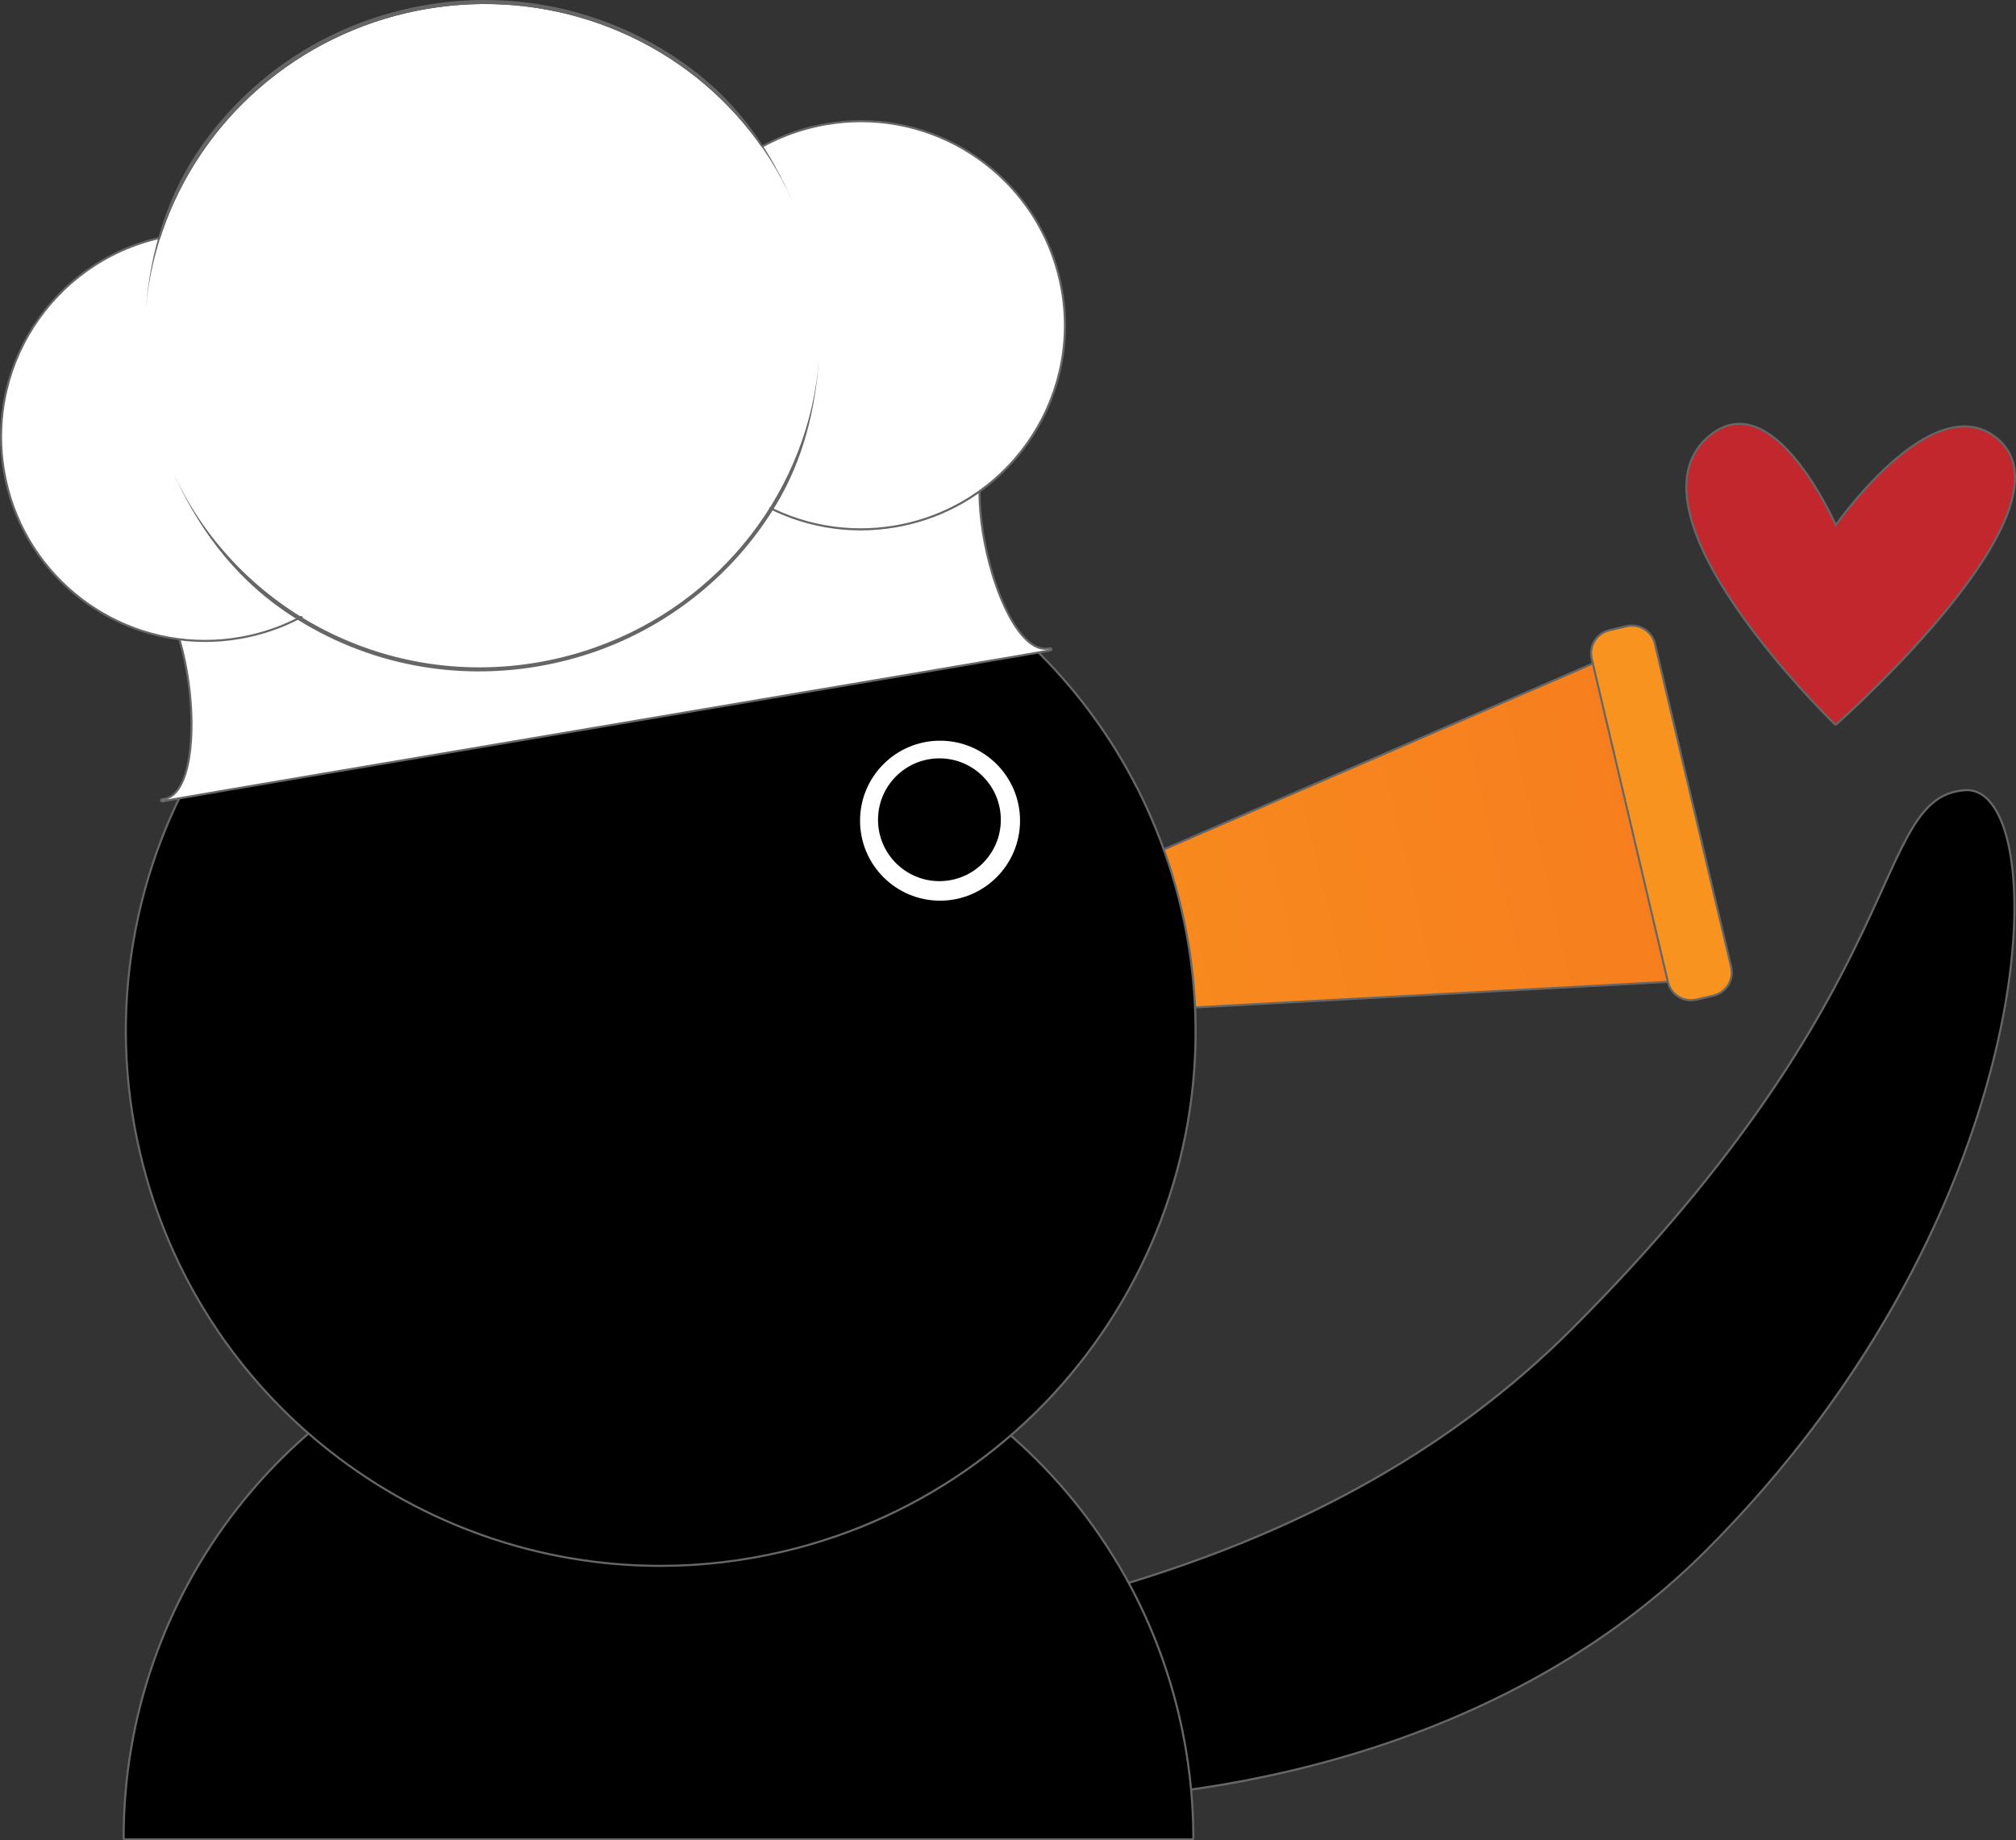 <?xml version="1.0" encoding="UTF-8"?><svg id="uuid-9871ba12-3031-4463-8e2b-f0fe7baa1899" xmlns="http://www.w3.org/2000/svg" xmlns:xlink="http://www.w3.org/1999/xlink" viewBox="0 0 970.25 885.83"><rect x="0" y="0" width="970.25" height="885.83" fill="#333333" stroke="none"/><defs><linearGradient id="uuid-04c2e794-fa70-4d64-8dc8-f4528ed70c2b" x1="334.72" y1="466.25" x2="799.46" y2="466.25" gradientTransform="translate(-73.11 119.13) rotate(-13.26)" gradientUnits="userSpaceOnUse"><stop offset="0" stop-color="#f7931e"/><stop offset="1" stop-color="#f77d1e"/></linearGradient></defs><g id="uuid-99074651-4b9d-4db6-b492-a25be57001cf"><path d="M496.35,866.84c-81.18,0-147.68-19.55-148.23-43.59-.4-17.37,33.04-24.17,83.67-34.46,43.61-8.87,97.88-19.9,155.33-41.97,68.01-26.12,123.4-61.16,169.36-107.11,97.87-97.87,130.3-169.43,149.67-212.18,13.41-29.58,20.79-45.88,39.56-47.18.31-.02.63-.03.94-.03,6.78,0,12.5,5.14,16.53,14.88,5.28,12.75,7.35,32.72,5.83,56.26-1.69,26.23-7.71,55.96-17.42,85.99-17.09,52.86-53.62,132.04-130.62,209.03-41.76,41.76-95.02,73.46-158.29,94.23-65.84,21.61-126.79,26.14-166.33,26.14Z" style="fill:#000; stroke-width:0px;"/><path d="M946.64,380.81c41.43,0,38.68,200.59-126.03,365.3-90.65,90.65-222.83,120.23-324.26,120.23-84.19,0-147.21-20.37-147.73-43.1-1.05-45.71,242.32-17.29,408.21-183.18,165.89-165.89,143.82-256.09,188.91-259.21.3-.02.61-.03.9-.03M946.64,379.81v1-1c-.33,0-.65.01-.98.03-19.07,1.32-26.49,17.71-39.98,47.47-19.36,42.72-51.76,114.22-149.57,212.03-24.37,24.37-52.16,46.16-82.59,64.75-26.26,16.05-55.39,30.26-86.6,42.24-57.42,22.05-111.67,33.08-155.25,41.95-50.87,10.34-84.48,17.18-84.07,34.97.27,11.69,15.61,22.7,43.2,31.01,27.98,8.43,65.46,13.07,105.53,13.07s100.59-4.54,166.49-26.17c63.34-20.79,116.67-52.53,158.48-94.35,77.06-77.06,113.63-156.31,130.74-209.23,9.72-30.06,15.75-59.84,17.44-86.11,1.52-23.61-.56-43.67-5.87-56.48-4.11-9.93-9.99-15.18-16.98-15.18h0Z" style="fill:#666; stroke-width:0px;"/><path d="M60.01,885.33c-.28,0-.5-.22-.5-.5-.1-57.08,19.3-113.43,54.62-158.69,17.64-22.61,38.73-41.95,62.68-57.49,24.78-16.08,52.06-27.7,81.08-34.54,19.49-4.59,39.43-6.92,59.26-6.92,56.99,0,113.25,19.45,158.42,54.76,22.56,17.64,41.87,38.71,57.38,62.64,16.05,24.76,27.65,52,34.48,80.98,4.58,19.46,6.91,39.39,6.91,59.26,0,.28-.22.5-.5.5H60.01Z" style="fill:#000; stroke-width:0px;"/><path d="M317.14,627.69c116.44,0,221.92,79.74,249.79,197.99,4.67,19.82,6.9,39.63,6.9,59.15H60.01c-.2-116.62,79.57-222.32,197.99-250.23,19.82-4.67,39.63-6.91,59.15-6.91M317.14,626.69c-19.87,0-39.85,2.33-59.38,6.94-29.07,6.85-56.4,18.5-81.23,34.61-23.99,15.57-45.12,34.95-62.8,57.6-17.52,22.44-31.13,47.44-40.47,74.3-9.51,27.34-14.3,55.84-14.26,84.7,0,.55.45,1,1,1h513.82c.55,0,1-.45,1-1,0-19.91-2.33-39.88-6.92-59.37-6.84-29.04-18.47-56.34-34.55-81.14-15.54-23.97-34.88-45.09-57.49-62.76-22.4-17.51-47.35-31.14-74.16-40.5-27.29-9.53-55.74-14.36-84.57-14.36h0Z" style="fill:#666; stroke-width:0px;"/><g id="uuid-815dee73-81da-4020-985b-95cf9732899a"><g id="uuid-ce9583e5-a2b8-43af-8e7c-2e6806cdf834"><g id="uuid-6933adc9-39d0-4410-b0db-cf3494669b89"><path d="M360.13,496.54c-.23,0-.43-.16-.49-.39-.06-.24.07-.48.29-.57l432.3-187.31c.06-.03.13-.04.2-.04.08,0,.15.02.22.05.13.07.23.19.26.33l38.15,161.85c.03.14,0,.29-.09.41-.09.12-.23.19-.37.2,0,0-470.47,25.46-470.48,25.46Z" style="fill:url(#uuid-04c2e794-fa70-4d64-8dc8-f4528ed70c2b); stroke-width:0px;"/><path d="M792.43,308.72l38.15,161.85-470.45,25.46,432.3-187.31M792.43,307.72c-.14,0-.27.03-.4.08l-432.3,187.31c-.44.19-.69.68-.58,1.15.11.45.51.77.97.77.02,0,.04,0,.05,0l470.45-25.46c.3-.02.57-.16.75-.4.18-.24.24-.54.17-.83l-38.15-161.85c-.07-.29-.26-.53-.52-.66-.14-.07-.29-.11-.45-.11h0Z" style="fill:#666; stroke-width:0px;"/></g><g id="uuid-b5fc5c1d-a144-4eba-9dab-f140626c64d4"><path d="M813.83,481.46c-5.32,0-9.89-3.62-11.11-8.81l-36.67-155.56c-.7-2.97-.2-6.03,1.4-8.63,1.61-2.6,4.12-4.41,7.1-5.11l8.21-1.93c.86-.2,1.75-.31,2.63-.31,5.32,0,9.89,3.62,11.11,8.81l36.67,155.56c.7,2.97.2,6.03-1.4,8.63-1.61,2.6-4.12,4.41-7.1,5.11l-8.21,1.93c-.86.2-1.75.31-2.63.31Z" style="fill:#f7931e; stroke-width:0px;"/><path d="M785.39,301.61c4.95,0,9.44,3.39,10.62,8.42l36.67,155.56c1.38,5.87-2.25,11.75-8.13,13.14l-8.21,1.93c-.84.2-1.69.29-2.52.29-4.95,0-9.44-3.39-10.62-8.42l-36.67-155.56c-1.38-5.87,2.25-11.75,8.13-13.14l8.21-1.93c.84-.2,1.69-.29,2.52-.29M785.39,300.61c-.92,0-1.84.11-2.74.32l-8.21,1.93c-6.4,1.51-10.38,7.94-8.87,14.34l36.67,155.56c1.28,5.41,6.04,9.19,11.6,9.19.92,0,1.84-.11,2.74-.32l8.21-1.93c6.4-1.51,10.38-7.94,8.87-14.34l-36.67-155.56c-1.28-5.41-6.04-9.19-11.6-9.19h0Z" style="fill:#666; stroke-width:0px;"/></g><g id="uuid-f4b3b97b-9433-43ff-8d47-40885fd39502"><path d="M317.77,753.71c-56.99,0-113.26-19.45-158.42-54.75-22.56-17.64-41.87-38.71-57.38-62.64-16.05-24.76-27.65-52-34.48-80.99-15.77-66.91-4.54-135.96,31.62-194.42,36.16-58.47,92.93-99.35,159.84-115.12,19.49-4.59,39.43-6.92,59.26-6.92,56.99,0,113.26,19.45,158.42,54.75,22.56,17.64,41.87,38.71,57.38,62.64,16.05,24.76,27.65,52,34.48,80.99,15.77,66.91,4.54,135.96-31.62,194.42s-92.93,99.35-159.84,115.12c-19.49,4.59-39.43,6.92-59.26,6.92Z" style="fill:#000; stroke-width:0px;"/><path d="M318.21,239.36c116.45,0,221.92,79.73,249.79,197.99,32.55,138.08-53.01,276.4-191.09,308.94-19.81,4.67-39.64,6.91-59.15,6.91-116.45,0-221.92-79.73-249.79-197.99-32.55-138.08,53.01-276.4,191.09-308.94,19.81-4.67,39.64-6.91,59.15-6.91M318.22,238.36v1-1c-19.88,0-39.86,2.33-59.38,6.94-33.88,7.99-65.19,22.37-93.05,42.75-26.91,19.69-49.48,44.11-67.1,72.59-17.62,28.48-29.39,59.59-34.98,92.46-5.79,34.03-4.68,68.46,3.3,102.34,6.84,29.04,18.47,56.34,34.55,81.14,15.54,23.97,34.88,45.09,57.49,62.76,22.4,17.51,47.35,31.14,74.16,40.5,27.29,9.53,55.75,14.36,84.57,14.36,19.87,0,39.85-2.33,59.38-6.94,33.88-7.99,65.19-22.37,93.05-42.75,26.91-19.69,49.48-44.11,67.1-72.59,17.62-28.48,29.39-59.59,34.98-92.46,5.79-34.03,4.68-68.46-3.3-102.34-6.84-29.04-18.47-56.34-34.55-81.14-15.54-23.97-34.88-45.09-57.49-62.76-22.4-17.51-47.35-31.14-74.16-40.5-27.29-9.53-55.74-14.36-84.57-14.36h0Z" style="fill:#666; stroke-width:0px;"/></g></g><g id="uuid-519d1733-f431-47e7-b433-34202f055b1c"><g id="uuid-77b66f22-f8be-4c27-a68f-3320fdaa70a0"><circle cx="452.42" cy="395.02" r="38.5" style="fill:#fff; stroke-width:0px;"/></g><g id="uuid-fd9ba5ef-5e54-41b5-a43f-df1256fce309"><circle cx="452.12" cy="394.57" r="29.55" style="fill:#000; stroke-width:0px;"/></g></g></g><path d="M883.42,348.75c-.13,0-.25-.05-.35-.14-.74-.71-73.54-71.66-71.43-116.11.45-9.6,4.36-17.41,11.6-23.2,4.4-3.52,9.06-5.3,13.84-5.3,10.53,0,21.62,8.35,32.95,24.82,7.16,10.41,12.15,20.94,13.49,23.88,1.99-2.77,9.61-13.11,19.77-23.33,10.93-11.01,27.12-24.13,42.17-24.13,5.67,0,10.85,1.85,15.4,5.49,5.71,4.57,8.7,10.76,8.88,18.4,1.01,42.36-85.12,118.73-85.99,119.49-.09.08-.21.12-.33.12Z" style="fill:#c1272d; stroke-width:0px;"/><path d="M837.08,204.51c24.98,0,46.34,49.2,46.34,49.2,0,0,33.24-47.96,62.03-47.96,5.26,0,10.36,1.6,15.09,5.38,41.19,32.91-77.12,137.12-77.12,137.12,0,0-105.53-102.06-59.87-138.56,4.56-3.64,9.1-5.19,13.53-5.19M837.08,203.51h0c-4.9,0-9.66,1.82-14.15,5.41-7.36,5.88-11.33,13.81-11.79,23.57-.89,18.8,10.91,44.13,35.06,75.3,17.92,23.13,36.35,41.01,36.53,41.19.19.19.44.28.7.28.24,0,.47-.08.66-.25.22-.19,22-19.44,43.38-43.66,28.81-32.64,43.21-58.29,42.78-76.22-.19-7.8-3.24-14.11-9.07-18.78-4.65-3.71-9.93-5.6-15.72-5.6-12.22,0-26.52,8.17-42.52,24.28-9.46,9.53-16.74,19.16-19.32,22.7-1.74-3.74-6.52-13.51-13.17-23.18-11.43-16.61-22.65-25.03-33.36-25.04h0Z" style="fill:#666; stroke-width:0px;"/></g><g id="uuid-8cb9a7a5-0530-4558-81a9-161b75ddfbb8"><path d="M77.99,385.71c-.26,0-.48-.2-.51-.46q-.04-.48,2.67-.96c6.76-2.1,9.67-12.06,10.93-20.06,1.63-10.4,1.41-24.06-.6-37.5-2.01-13.42-5.62-25.65-10.17-34.44-5.11-9.88-11.21-15.11-17.63-15.11-.68,0-1.34.06-2.03.17-1.43.23-1.46.24-1.51.24h0c-.26,0-.48-.2-.5-.46q-.04-.47,5.23-1.38c3.14-.54,7.75-1.33,13.62-2.33,11.74-2,28.5-4.86,48.62-8.28,40.23-6.84,93.86-15.95,147.47-25.05,95.74-16.26,194.74-33.07,211.38-35.95.33-.08.67-.15,1.01-.2,1.48-.24,1.51-.24,1.57-.24.26,0,.48.2.5.46q.04.46-2.88.97c-11.13,2.69-15.94,19.71-12.88,45.54,3.45,29.13,16.94,61.59,30.76,61.59.45,0,.9-.03,1.35-.1.97-.15,1.04-.15,1.1-.15.26,0,.48.2.51.46q.04.49-5.21,1.41c-3.13.55-7.73,1.34-13.57,2.34-11.69,2-28.4,4.85-48.45,8.25-40.09,6.81-93.55,15.85-147,24.89-96,16.24-195.27,33.04-211.38,35.9-.43.13-.88.23-1.33.3-.95.14-1.01.14-1.07.14Z" style="fill:#fff; stroke-width:0px;"/><path d="M487.54,204.21s-.82.15-2.48.44c.32-.08.66-.15.99-.2.97-.16,1.46-.24,1.49-.24M485.06,204.64c-29.71,7.15-7.24,108.12,17.99,108.12.47,0,.95-.04,1.42-.11.63-.1.97-.14,1.02-.14,2.11,0-391.58,66.28-425.22,72.27,23.38-7.16,11.56-108.08-17.59-108.09-.7,0-1.4.06-2.11.17-.94.15-1.41.23-1.43.23-.85,0,391.03-66.41,425.93-72.44M80.27,384.78c-.42.13-.85.23-1.29.29-.61.09-.94.14-.99.14-.1,0,.69-.15,2.28-.43M487.54,203.21c-.11,0-.12,0-1.65.25-.35.06-.69.13-1.03.21-16.44,2.84-109.11,18.58-207.22,35.24-54.29,9.22-108.96,18.5-150.05,25.49-20.55,3.49-37.7,6.41-49.72,8.46-6.01,1.03-10.73,1.83-13.96,2.39-1.61.28-2.85.49-3.68.64-1.66.29-2.16.38-2.09,1.3.04.52.48.92,1,.92.11,0,.12,0,1.6-.24.66-.11,1.3-.16,1.95-.16,7.87,0,13.7,8.08,17.2,14.85,4.52,8.75,8.11,20.94,10.11,34.31,3.73,24.95,1.51,53.36-9.96,56.96-.72.13-1.28.23-1.65.3-.66.12-1.47.28-1.39,1.19.05.52.49.91,1,.91.09,0,.16,0,1.14-.15.46-.07.92-.17,1.37-.31,16.21-2.88,115.48-19.68,211.48-35.92,52.53-8.89,106.85-18.08,146.92-24.88,21.57-3.66,37.4-6.36,48.41-8.24,5.84-1,10.43-1.79,13.56-2.34,1.57-.27,2.77-.49,3.58-.63,1.54-.28,2.12-.38,2.04-1.31-.04-.52-.49-.92-1-.92-.09,0-.16,0-1.17.15-.42.06-.85.1-1.27.1-6.21,0-12.88-6.89-18.79-19.39-5.54-11.72-9.72-26.94-11.48-41.75-2.34-19.72-.29-41.89,12.48-44.99.8-.14,1.41-.24,1.82-.32.75-.13,1.53-.27,1.45-1.19-.04-.52-.48-.91-1-.91h0Z" style="fill:#666; stroke-width:0px;"/><path d="M414.17,254.8c-22.91,0-45.26-8.14-62.93-22.92-17.87-14.94-29.87-35.84-33.79-58.84-4.4-25.87,1.53-51.9,16.71-73.3,15.18-21.4,37.78-35.61,63.64-40.02,5.49-.93,11.07-1.41,16.6-1.41,22.91,0,45.26,8.14,62.93,22.92,17.87,14.94,29.87,35.84,33.79,58.84,4.4,25.87-1.53,51.9-16.71,73.3-15.18,21.4-37.78,35.61-63.64,40.02-5.49.93-11.07,1.41-16.6,1.41Z" style="fill:#fff; stroke-width:0px;"/><path d="M414.41,58.82c46.77,0,88.11,33.68,96.22,81.34,9.06,53.21-26.74,103.68-79.94,112.74-5.55.94-11.07,1.4-16.51,1.4-46.77,0-88.11-33.68-96.22-81.34-9.06-53.21,26.74-103.68,79.94-112.74,5.55-.94,11.07-1.4,16.51-1.4M414.41,57.82v1-1c-5.56,0-11.17.48-16.69,1.42-53.67,9.13-89.89,60.22-80.76,113.89,3.93,23.12,15.99,44.12,33.96,59.14,17.76,14.85,40.23,23.03,63.25,23.03,5.55,0,11.16-.48,16.68-1.42,26-4.42,48.71-18.71,63.97-40.22,15.25-21.51,21.22-47.67,16.79-73.67-3.93-23.12-15.99-44.12-33.96-59.14-17.76-14.85-40.22-23.03-63.25-23.03h0Z" style="fill:#666; stroke-width:0px;"/><path d="M98.62,308.5c-22.91,0-45.26-8.14-62.93-22.92-17.87-14.94-29.87-35.84-33.79-58.84-4.4-25.87,1.53-51.9,16.71-73.3,15.18-21.4,37.78-35.61,63.64-40.02,5.49-.93,11.07-1.41,16.6-1.41,22.91,0,45.26,8.14,62.93,22.92,17.87,14.94,29.87,35.84,33.79,58.84,4.4,25.87-1.53,51.9-16.71,73.3-15.18,21.4-37.78,35.61-63.64,40.02-5.49.93-11.07,1.41-16.6,1.41Z" style="fill:#fff; stroke-width:0px;"/><path d="M98.85,112.52c46.77,0,88.11,33.68,96.22,81.34,9.06,53.21-26.74,103.68-79.94,112.74-5.55.94-11.07,1.4-16.51,1.4-46.77,0-88.11-33.68-96.22-81.34-9.06-53.21,26.74-103.68,79.94-112.74,5.55-.94,11.07-1.4,16.51-1.4M98.86,111.52v1-1c-5.56,0-11.17.48-16.69,1.42C28.5,122.07-7.72,173.16,1.41,226.83c3.93,23.12,15.99,44.12,33.96,59.14,17.76,14.85,40.23,23.03,63.25,23.03,5.55,0,11.16-.48,16.68-1.42,53.67-9.13,89.89-60.22,80.76-113.89-3.93-23.12-15.99-44.12-33.96-59.14-17.76-14.85-40.22-23.03-63.25-23.03h0Z" style="fill:#666; stroke-width:0px;"/><ellipse cx="232.18" cy="161.36" rx="162.67" ry="159.32" transform="translate(-23.78 41.24) rotate(-9.66)" style="fill:#fff; stroke-width:0px;"/><path d="M82.83,226.2c29.09,65.55,101.05,105.61,176.33,92.56,9.42-1.63,18.52-4.03,27.23-7.12,60.89-21.56,103.14-76.54,107.79-139.1h0c-1.8,24.9-7.63,48.81-20.78,70.61-19.64,32.57-50.32,57.54-86.37,70.31l-.64-1.81.24.68.4,1.13h0c-8.9,3.15-18.16,5.57-27.54,7.2-43.31,7.51-86.89-1.95-122.73-26.63-25-17.22-42.14-40.96-53.93-67.82h0Z" style="fill:#666; stroke-width:0px;"/><path d="M70.03,150.41C75.58,78.91,130.03,17.12,205.36,4.3c9.43-1.6,18.8-2.38,28.04-2.38,64.59,0,122.77,37.72,148.04,95.15h0c-10.01-22.87-23.49-43.47-43.15-59.62C308.9,13.3,271.65,0,233.4,0v1.92-.73s0-1.19,0-1.19h0c-9.44,0-18.98.81-28.37,2.41-43.33,7.38-81.26,30.84-106.8,66.07-17.82,24.58-26.06,52.67-28.2,81.93h0Z" style="fill:#666; stroke-width:0px;"/></g></svg>